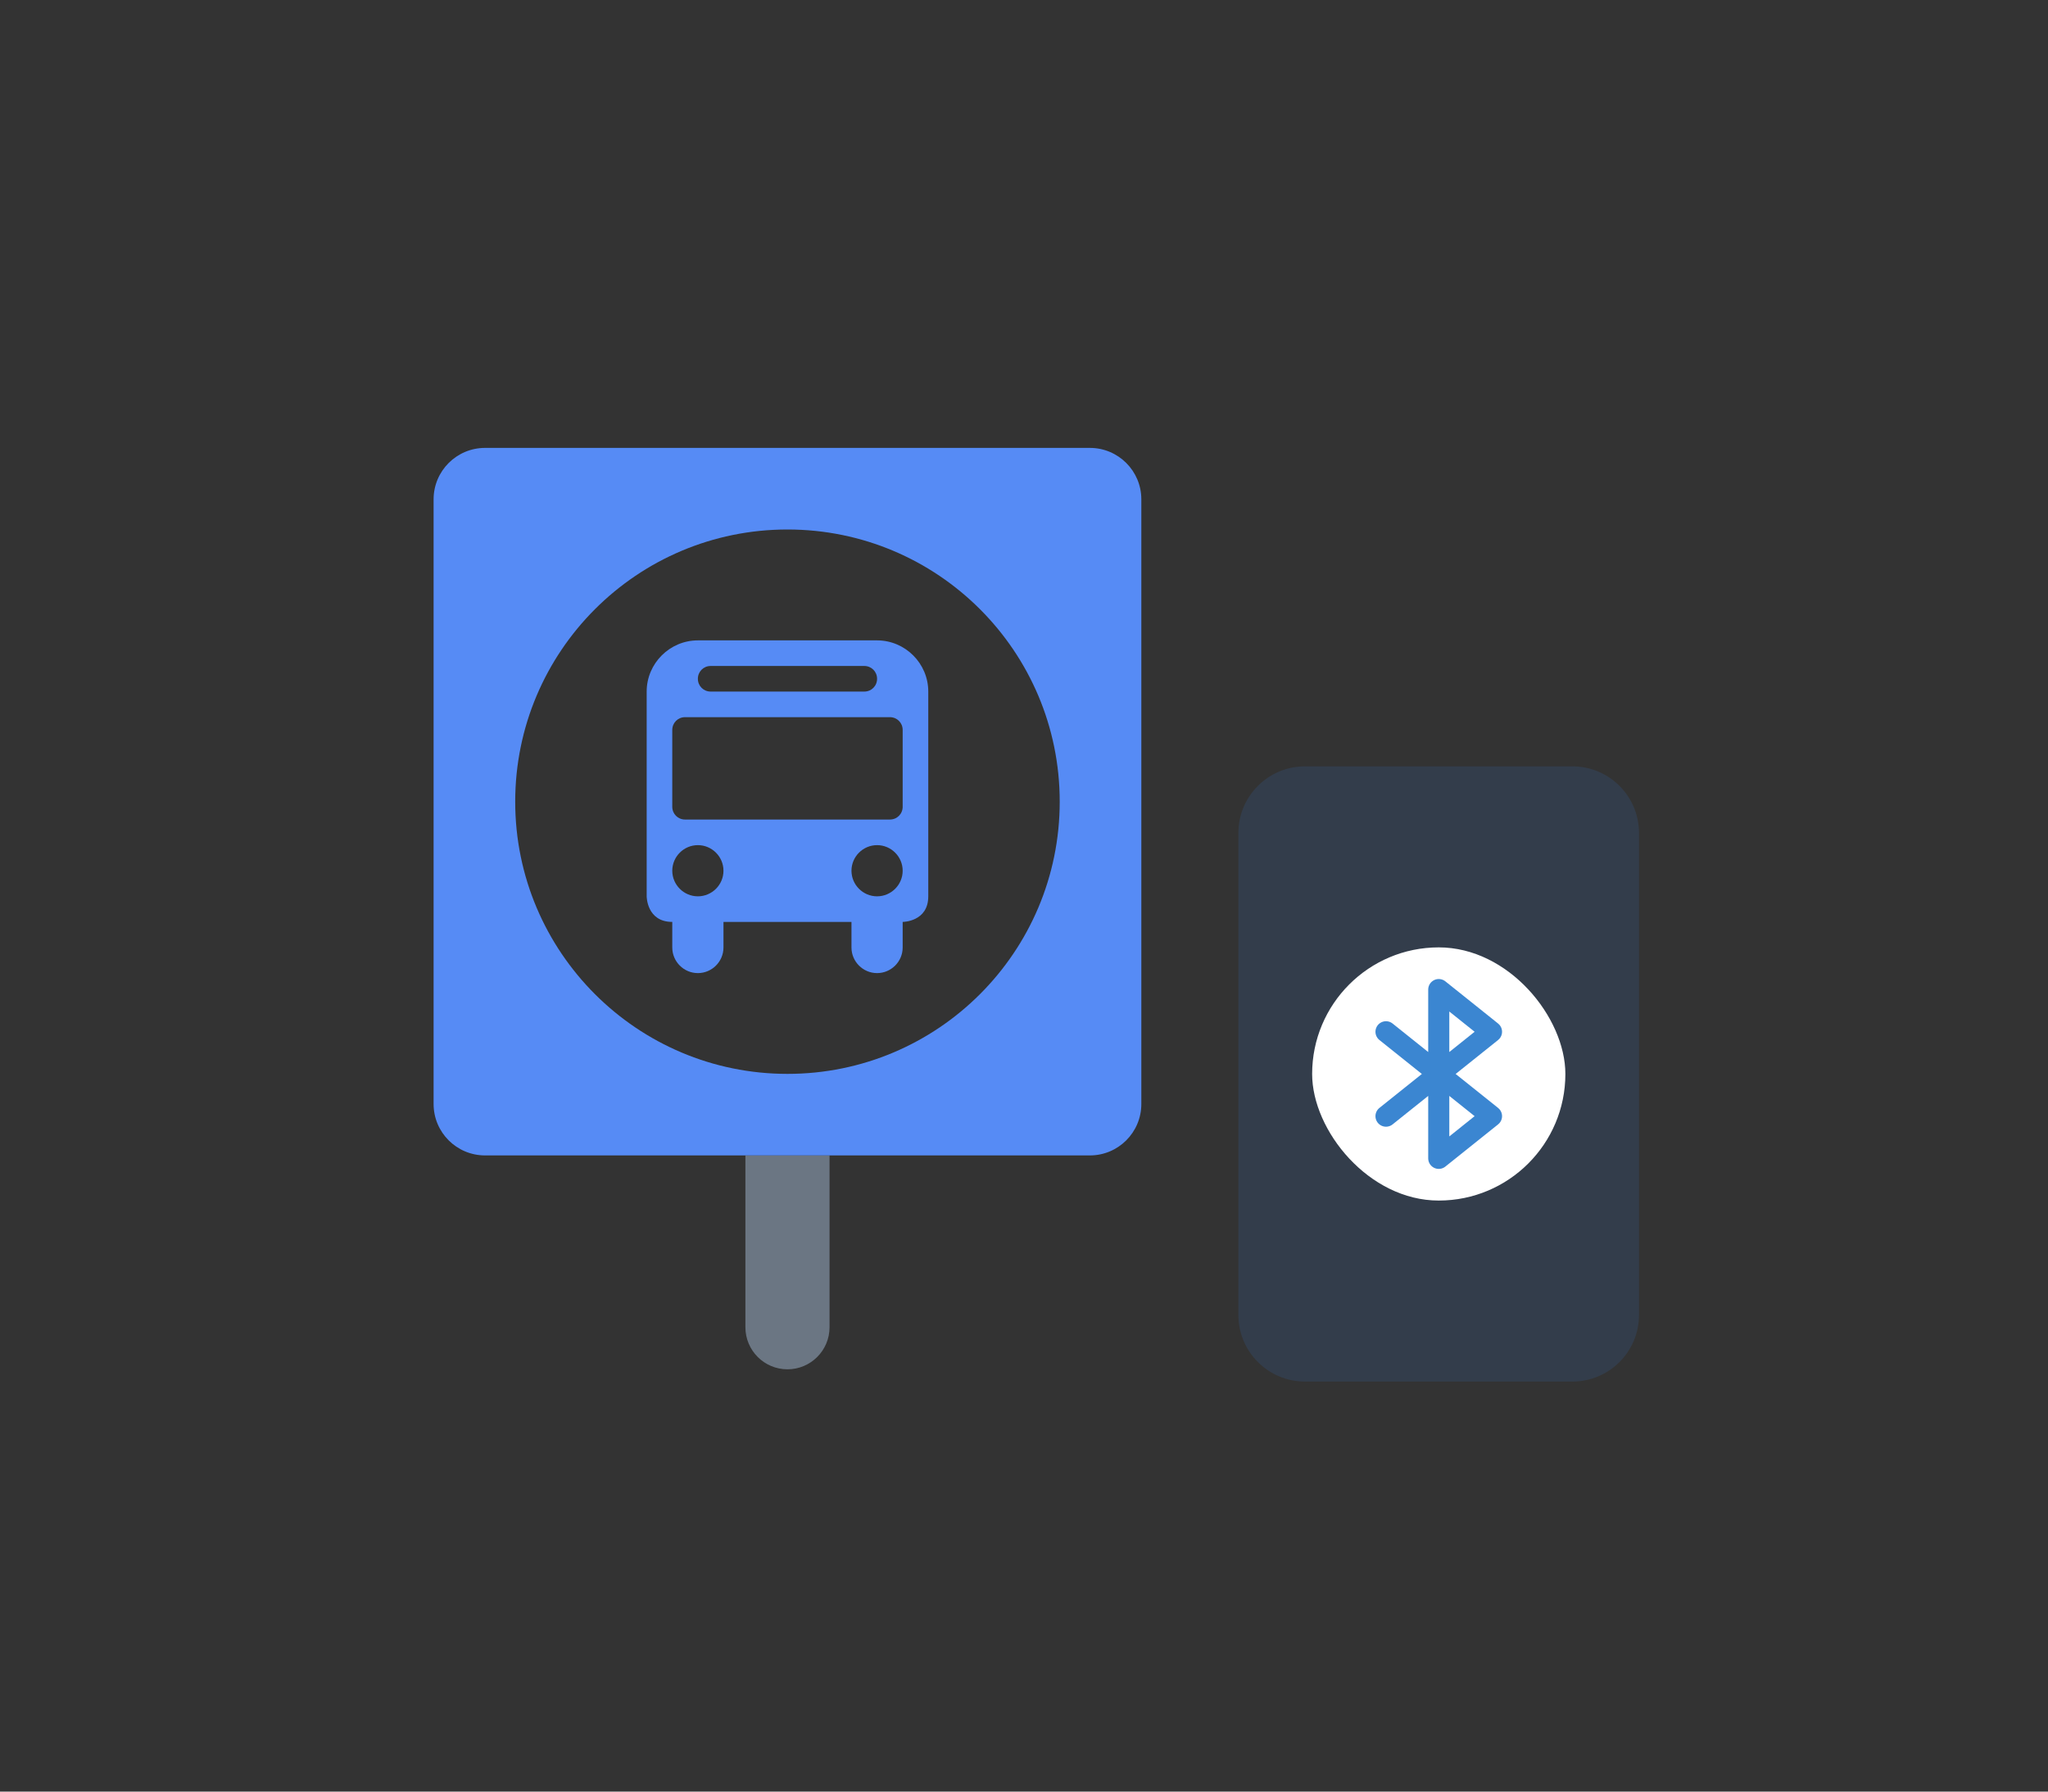 <svg width="120" height="105" viewBox="0 0 120 105" fill="none" xmlns="http://www.w3.org/2000/svg">
<rect x="0" y="0" width="120" height="105" fill="#333333" stroke="none"/>
<path d="M48.606 67.719H43.676V77.786C43.676 79.147 44.779 80.251 46.141 80.251C47.502 80.251 48.606 79.147 48.606 77.786V67.719Z" fill="#6B7683"/>
<path d="M63.859 26.25H28.423C26.758 26.25 25.406 27.6 25.406 29.265V64.701C25.406 66.368 26.756 67.716 28.423 67.716H63.859C65.524 67.716 66.875 66.366 66.875 64.701V29.265C66.875 27.6 65.525 26.25 63.859 26.25ZM46.141 62.937C37.33 62.937 30.188 55.795 30.188 46.984C30.188 38.173 37.33 31.032 46.141 31.032C54.952 31.032 62.093 38.173 62.093 46.984C62.093 55.795 54.952 62.937 46.141 62.937Z" fill="#568BF5"/>
<path d="M37.891 40.531C37.891 38.881 39.241 37.531 40.891 37.531H51.391C53.041 37.531 54.391 38.881 54.391 40.531V52.531C54.391 54.031 52.891 54.031 52.891 54.031V55.531C52.891 56.356 52.216 57.031 51.391 57.031C50.566 57.031 49.891 56.356 49.891 55.531V54.031H42.391V55.531C42.391 56.356 41.716 57.031 40.891 57.031C40.066 57.031 39.391 56.356 39.391 55.531V54.031C37.891 54.031 37.891 52.531 37.891 52.531V40.531ZM40.141 42.031C39.721 42.031 39.391 42.361 39.391 42.781V47.281C39.391 47.701 39.721 48.031 40.141 48.031H52.141C52.561 48.031 52.891 47.701 52.891 47.281V42.781C52.891 42.361 52.561 42.031 52.141 42.031H40.141ZM40.891 49.531C40.066 49.531 39.391 50.206 39.391 51.031C39.391 51.856 40.066 52.531 40.891 52.531C41.716 52.531 42.391 51.856 42.391 51.031C42.391 50.206 41.716 49.531 40.891 49.531ZM51.391 49.531C50.566 49.531 49.891 50.206 49.891 51.031C49.891 51.856 50.566 52.531 51.391 52.531C52.216 52.531 52.891 51.856 52.891 51.031C52.891 50.206 52.216 49.531 51.391 49.531ZM40.891 39.781C40.891 40.201 41.221 40.531 41.641 40.531H50.641C51.061 40.531 51.391 40.201 51.391 39.781C51.391 39.361 51.061 39.031 50.641 39.031H41.641C41.221 39.031 40.891 39.361 40.891 39.781Z" fill="#568BF5"/>
<g clip-path="url(#clip0_1560_15231)">
<path d="M92.131 44.914H76.466C74.31 44.914 72.562 46.662 72.562 48.817V77.067C72.562 79.223 74.31 80.97 76.466 80.97H92.131C94.287 80.97 96.035 79.223 96.035 77.067V48.817C96.035 46.662 94.287 44.914 92.131 44.914Z" fill="#333D4B"/>
<rect x="76.883" y="55.523" width="14.838" height="14.838" rx="7.419" fill="white"/>
<path d="M81.211 60.469L87.393 65.415L84.302 67.888V57.996L87.393 60.469L81.211 65.415" stroke="#3B86D1" stroke-width="1.236" stroke-linecap="round" stroke-linejoin="round"/>
</g>
<defs>
<clipPath id="clip0_1560_15231">
<rect width="39.12" height="39.12" fill="white" transform="translate(64.742 43.379)"/>
</clipPath>
</defs>
</svg>
